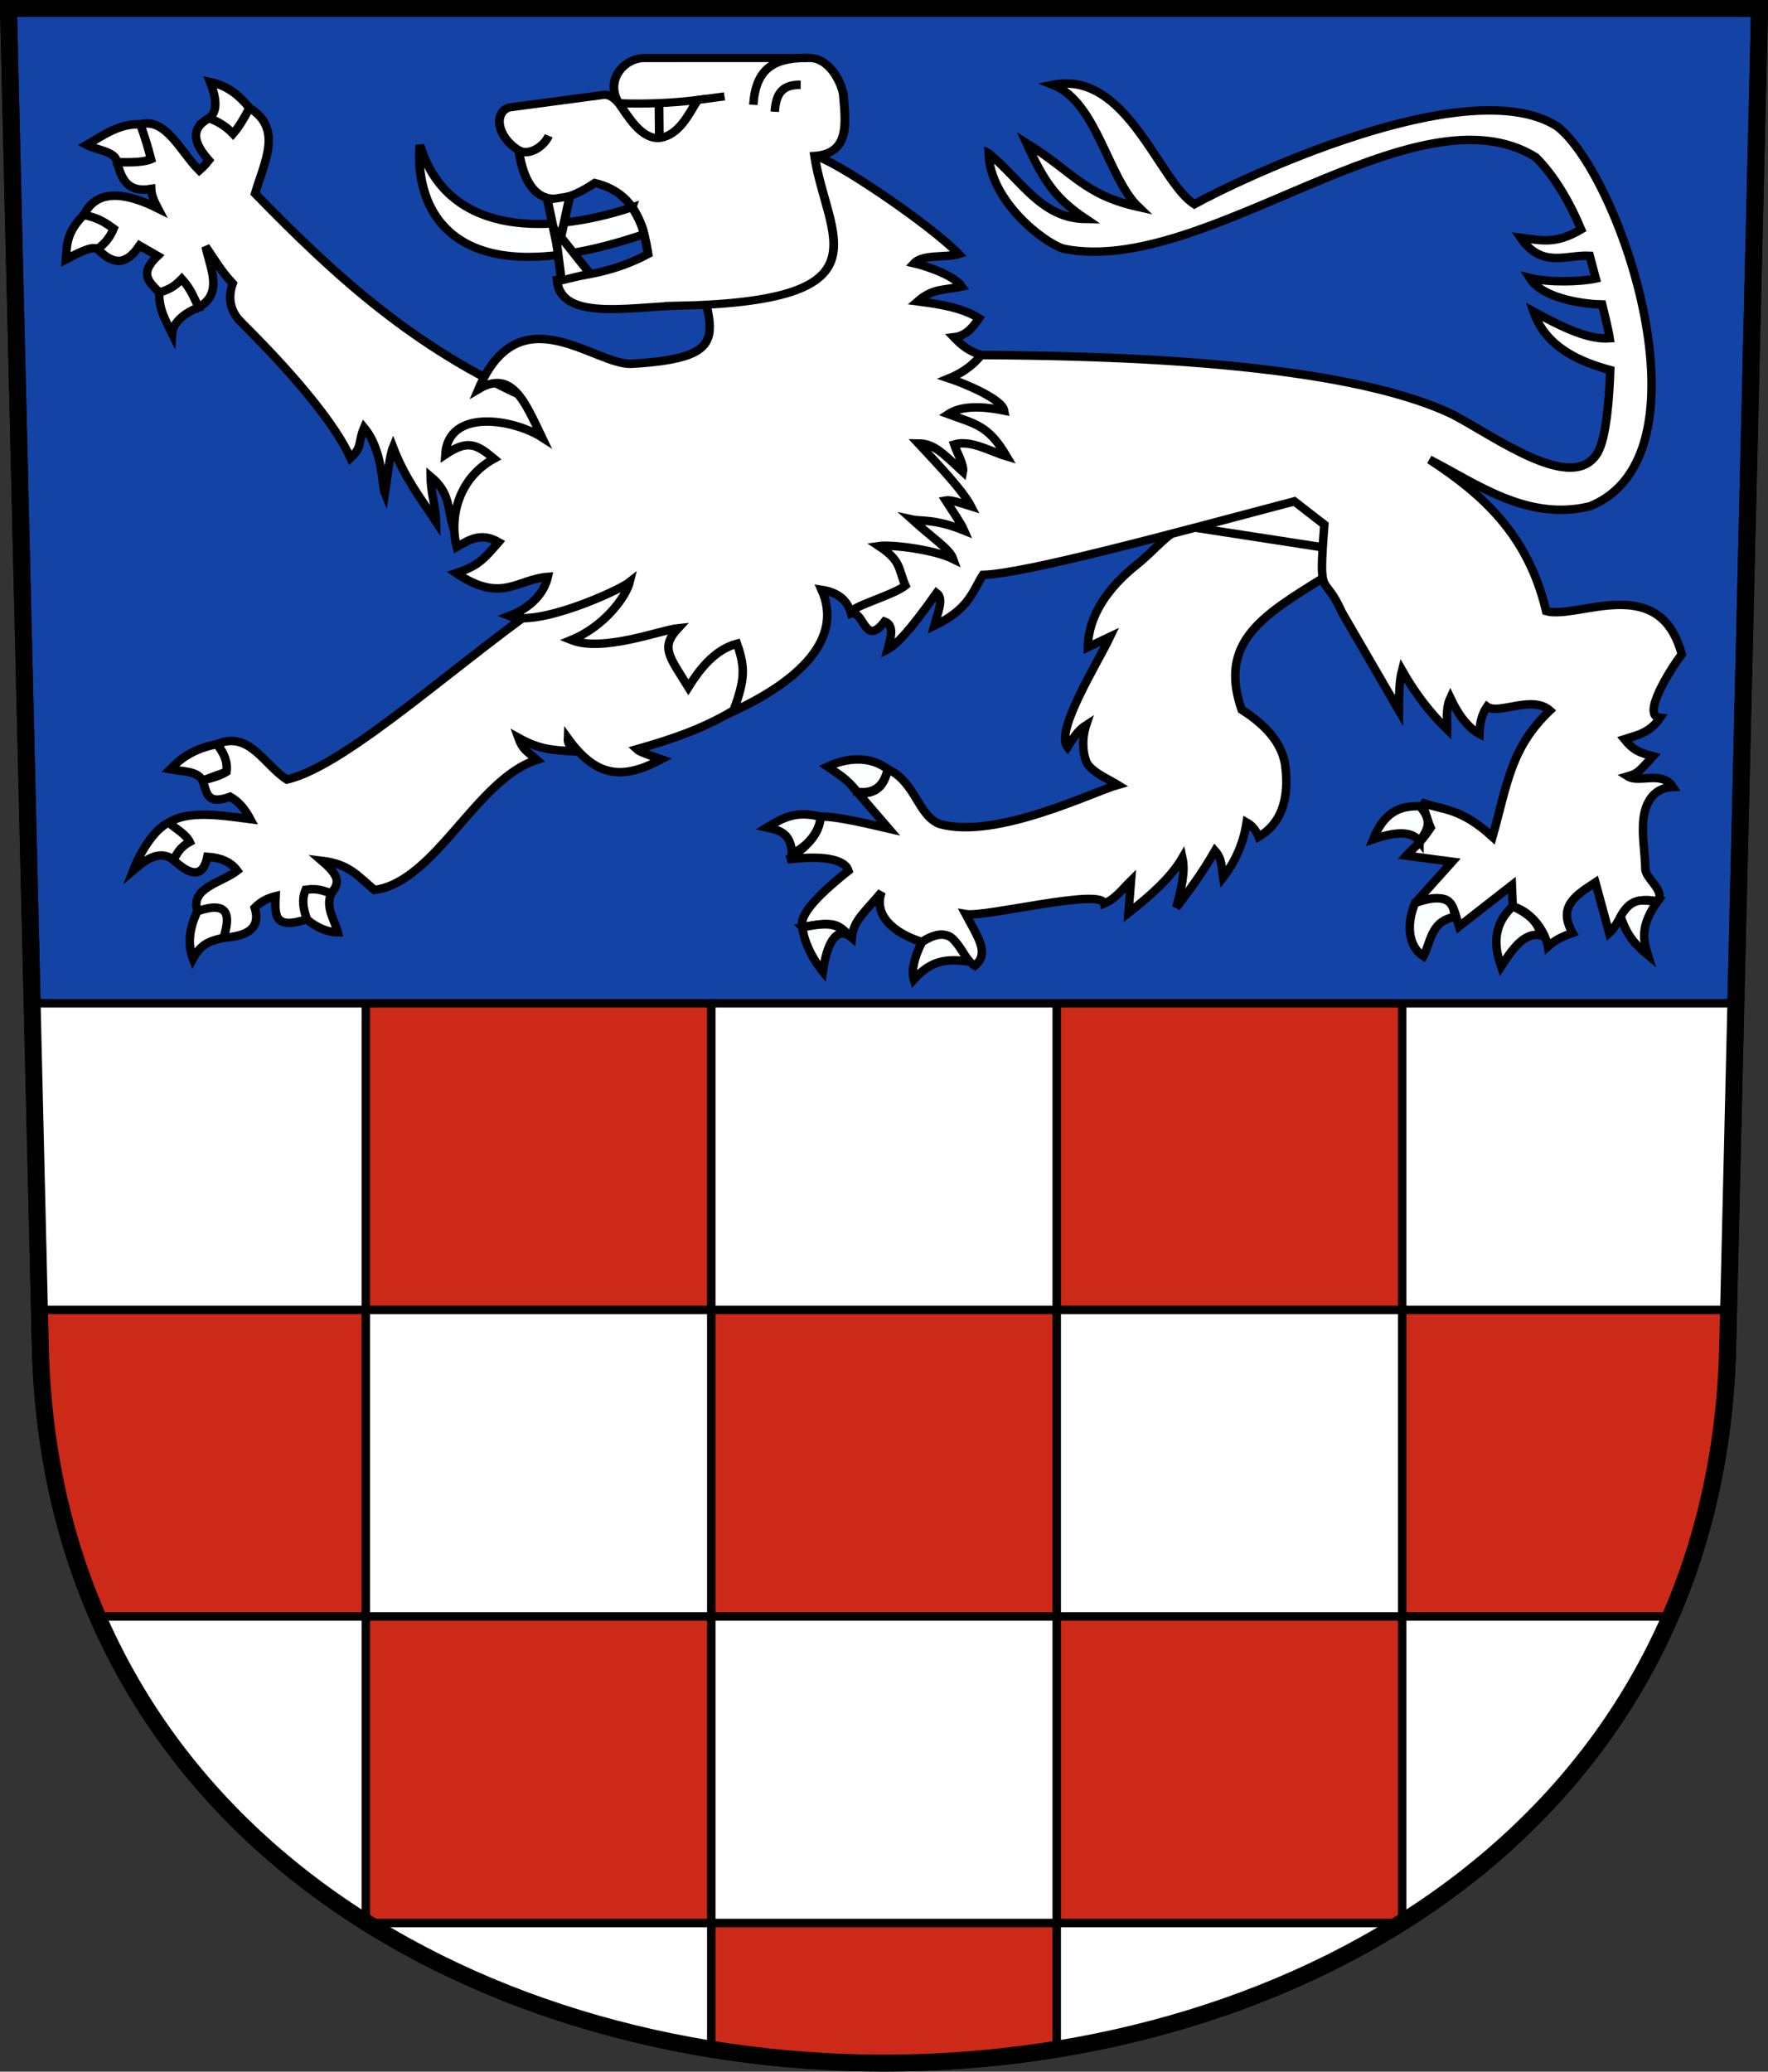 <?xml version="1.0" encoding="UTF-8" standalone="no"?> <!-- Created with Inkscape (http://www.inkscape.org/) --> <svg xmlns:dc="http://purl.org/dc/elements/1.1/" xmlns:cc="http://creativecommons.org/ns#" xmlns:rdf="http://www.w3.org/1999/02/22-rdf-syntax-ns#" xmlns:svg="http://www.w3.org/2000/svg" xmlns="http://www.w3.org/2000/svg" xmlns:sodipodi="http://sodipodi.sourceforge.net/DTD/sodipodi-0.dtd" xmlns:inkscape="http://www.inkscape.org/namespaces/inkscape" version="1.0" width="208.86" height="244.66" id="svg2780" inkscape:version="0.92.3 (2405546, 2018-03-11)" sodipodi:docname="Hüttlingen-blazon.svg"><rect width="100%" height="100%" fill="#333333" stroke="none"/><defs id="defs2782"></defs><path inkscape:connector-curvature="0" style="fill:#1343a5;fill-opacity:1;fill-rule:evenodd;stroke:#000000;stroke-width:2;stroke-linecap:butt;stroke-miterlimit:4;stroke-dashoffset:0;stroke-opacity:1" id="path4212" d="m 1,1 3.761,158.003 c 2.686,112.859 196.652,112.859 199.338,0 L 207.86,1 Z"></path><rect style="fill:#ffffff;fill-opacity:1;stroke:none;stroke-width:1;stroke-miterlimit:4;stroke-dasharray:none;stroke-opacity:1" id="rect12318" width="40.808" height="36.052" x="84.026" y="118.49"></rect><rect style="fill:#ffffff;fill-opacity:1;stroke:none;stroke-width:1;stroke-miterlimit:4;stroke-dasharray:none;stroke-opacity:1" id="rect12318-7" width="40.808" height="36.052" x="124.834" y="154.541"></rect><rect style="fill:#ffffff;fill-opacity:1;stroke:none;stroke-width:1;stroke-miterlimit:4;stroke-dasharray:none;stroke-opacity:1" id="rect12318-6" width="39.304" height="35.901" x="165.643" y="118.49"></rect><rect style="fill:#ffffff;fill-opacity:1;stroke:none;stroke-width:1;stroke-miterlimit:4;stroke-dasharray:none;stroke-opacity:1" id="rect12318-5" width="40.808" height="36.052" x="84.026" y="190.593"></rect><rect style="fill:#ffffff;fill-opacity:1;stroke:none;stroke-width:1;stroke-miterlimit:4;stroke-dasharray:none;stroke-opacity:1" id="rect12318-2" width="40.808" height="36.052" x="43.218" y="154.541"></rect><rect style="fill:#ffffff;fill-opacity:1;stroke:none;stroke-width:1;stroke-miterlimit:4;stroke-dasharray:none;stroke-opacity:1" id="rect12318-23" width="39.078" height="36.052" x="4.14" y="118.49"></rect><path style="fill:#ffffff;fill-opacity:1;stroke:none;stroke-width:1;stroke-miterlimit:4;stroke-dasharray:none;stroke-opacity:1" d="m 11.587,190.593 h 31.631 v 36.052 H 41.978 C 31.291,218.302 20.345,211.67 11.587,190.593 Z" id="rect12318-8" inkscape:connector-curvature="0" sodipodi:nodetypes="ccccc"></path><path style="fill:#ffffff;fill-opacity:1;stroke:none;stroke-width:1;stroke-miterlimit:4;stroke-dasharray:none;stroke-opacity:1" d="m 43.218,226.645 h 40.808 v 15.44 C 67.612,239.96 55.072,234.129 43.218,227.642 Z" id="rect12318-84" inkscape:connector-curvature="0" sodipodi:nodetypes="ccccc"></path><path style="fill:#ffffff;fill-opacity:1;stroke:none;stroke-width:1;stroke-miterlimit:4;stroke-dasharray:none;stroke-opacity:1" d="m 124.834,226.645 h 40.808 l 0,0.847 c -13.025,7.32 -26.58,12.337 -40.808,14.443 z" id="rect12318-65" inkscape:connector-curvature="0" sodipodi:nodetypes="ccccc"></path><rect style="fill:#cc2918;fill-opacity:1;stroke:none;stroke-width:1;stroke-miterlimit:4;stroke-dasharray:none;stroke-opacity:1" id="rect12318-7-3" width="40.808" height="36.052" x="124.834" y="118.49"></rect><path style="fill:#cc2918;fill-opacity:1;stroke:none;stroke-width:1;stroke-miterlimit:4;stroke-dasharray:none;stroke-opacity:1" d="m 165.643,154.541 h 38.251 c 0.375,13.398 -1.805,25.412 -6.244,36.202 h -32.007 z" id="rect12318-7-3-9" inkscape:connector-curvature="0" sodipodi:nodetypes="ccccc"></path><rect style="fill:#cc2918;fill-opacity:1;stroke:none;stroke-width:1;stroke-miterlimit:4;stroke-dasharray:none;stroke-opacity:1" id="rect12318-7-3-1" width="40.808" height="36.052" x="84.026" y="154.541"></rect><rect style="fill:#cc2918;fill-opacity:1;stroke:none;stroke-width:1;stroke-miterlimit:4;stroke-dasharray:none;stroke-opacity:1" id="rect12318-7-3-7" width="40.808" height="36.052" x="43.218" y="118.49"></rect><rect style="fill:#cc2918;fill-opacity:1;stroke:none;stroke-width:1;stroke-miterlimit:4;stroke-dasharray:none;stroke-opacity:1" id="rect12318-7-3-13" width="40.808" height="36.052" x="43.218" y="190.593"></rect><rect style="fill:#cc2918;fill-opacity:1;stroke:none;stroke-width:1;stroke-miterlimit:4;stroke-dasharray:none;stroke-opacity:1" id="rect12318-7-3-0" width="40.808" height="36.052" x="124.834" y="190.593"></rect><path style="fill:#cc2918;fill-opacity:1;stroke:none;stroke-width:1;stroke-miterlimit:4;stroke-dasharray:none;stroke-opacity:1" d="m 84.026,226.645 h 40.808 v 15.44 c -13.95,2.782 -27.456,2.005 -40.808,0 z" id="rect12318-7-3-3" inkscape:connector-curvature="0" sodipodi:nodetypes="ccccc"></path><path style="fill:#cc2918;fill-opacity:1;stroke:none;stroke-width:1;stroke-miterlimit:4;stroke-dasharray:none;stroke-opacity:1" d="M 4.441,154.541 H 43.218 v 36.052 H 10.985 C 6.774,179.337 3.862,167.594 4.441,154.541 Z" id="rect12318-7-3-95" inkscape:connector-curvature="0" sodipodi:nodetypes="ccccc"></path><path transform="scale(1,-1)" style="fill:#ffffff;fill-opacity:1;stroke:none;stroke-width:1;stroke-miterlimit:4;stroke-dasharray:none;stroke-opacity:1" d="m 165.643,-226.645 1.316,0 c 13.202,8.747 23.928,20.29 30.917,36.052 h -32.233 z" id="rect12318-67" inkscape:connector-curvature="0" sodipodi:nodetypes="ccccc"></path><g id="g12552"><path inkscape:connector-curvature="0" id="path12122" d="M 3.611,118.49 H 204.911" style="fill:none;fill-rule:evenodd;stroke:#000000;stroke-width:1px;stroke-linecap:butt;stroke-linejoin:miter;stroke-opacity:1"></path><g id="g12538"><g id="g12526"><path sodipodi:nodetypes="cc" inkscape:connector-curvature="0" id="path12124" d="M 4.644,154.696 H 204.216" style="fill:none;fill-rule:evenodd;stroke:#000000;stroke-width:1px;stroke-linecap:butt;stroke-linejoin:miter;stroke-opacity:1"></path><path sodipodi:nodetypes="cc" inkscape:connector-curvature="0" id="path12124-0" d="M 11.015,190.903 H 197.845" style="fill:none;fill-rule:evenodd;stroke:#000000;stroke-width:1px;stroke-linecap:butt;stroke-linejoin:miter;stroke-opacity:1"></path><path sodipodi:nodetypes="cc" inkscape:connector-curvature="0" id="path12124-3" d="M 43.367,227.109 H 165.494" style="fill:none;fill-rule:evenodd;stroke:#000000;stroke-width:1px;stroke-linecap:butt;stroke-linejoin:miter;stroke-opacity:1"></path></g><g id="g12521"><path sodipodi:nodetypes="cc" inkscape:connector-curvature="0" id="path12124-02-0" d="m 165.643,118.49 0,108.623" style="fill:none;fill-rule:evenodd;stroke:#000000;stroke-width:1px;stroke-linecap:butt;stroke-linejoin:miter;stroke-opacity:1"></path><g id="g12514"><path style="fill:none;fill-rule:evenodd;stroke:#000000;stroke-width:1px;stroke-linecap:butt;stroke-linejoin:miter;stroke-opacity:1" d="M 124.834,118.49 V 242.007" id="path12124-02" inkscape:connector-curvature="0" sodipodi:nodetypes="cc"></path><path style="fill:none;fill-rule:evenodd;stroke:#000000;stroke-width:1px;stroke-linecap:butt;stroke-linejoin:miter;stroke-opacity:1" d="M 84.026,118.49 V 242.007" id="path12124-0-0" inkscape:connector-curvature="0" sodipodi:nodetypes="cc"></path><path style="fill:none;fill-rule:evenodd;stroke:#000000;stroke-width:1px;stroke-linecap:butt;stroke-linejoin:miter;stroke-opacity:1" d="m 43.218,118.49 0,108.698" id="path12124-0-0-4" inkscape:connector-curvature="0" sodipodi:nodetypes="cc"></path></g></g></g></g><path inkscape:connector-curvature="0" style="fill:none;fill-opacity:0.08;fill-rule:evenodd;stroke:#000000;stroke-width:2;stroke-linecap:butt;stroke-miterlimit:4;stroke-dashoffset:0;stroke-opacity:1" id="path4212-0" d="M 1,1 4.761,159.003 c 2.686,112.859 196.652,112.859 199.338,0 l 3.761,-158.003 z"></path><path style="fill:#ffffff;fill-opacity:1;fill-rule:evenodd;stroke:#000000;stroke-width:1px;stroke-linecap:butt;stroke-linejoin:miter;stroke-opacity:1" d="m 13.819,19.142 c -0.159,-1.267 -2.33,-1.384 -3.571,-2.032 1.963,-1.138 3.82,-2.525 6.307,-2.431 0.976,1.217 1.184,2.655 1.287,4.124 -1.136,0.135 -0.404,1.508 -4.022,0.339 z" id="path10341" inkscape:connector-curvature="0" sodipodi:nodetypes="ccccc"></path><path style="fill:#ffffff;fill-opacity:1;fill-rule:evenodd;stroke:#000000;stroke-width:1px;stroke-linecap:butt;stroke-linejoin:miter;stroke-opacity:1" d="m 24.687,13.958 c 0.677,0.875 1.009,2.084 2.842,1.834 1.525,-0.13 1.676,-1.642 1.945,-3.036 -1.52,-1.905 -3.078,-2.751 -4.656,-3.07 0.855,2.135 0.833,3.576 -0.132,4.272 z" id="path10343" inkscape:connector-curvature="0" sodipodi:nodetypes="ccccc"></path><path style="fill:#ffffff;fill-opacity:1;fill-rule:evenodd;stroke:#000000;stroke-width:1px;stroke-linecap:butt;stroke-linejoin:miter;stroke-opacity:1" d="m 11.504,29.401 c -0.625,-0.366 -2.154,0.408 -3.722,1.231 0.143,-1.6 -0.029,-3.113 2.131,-5.273 1.469,0.249 2.592,0.842 3.507,1.642 0.025,1.087 -0.652,1.87 -1.916,2.4 z" id="path10339" inkscape:connector-curvature="0" sodipodi:nodetypes="ccccc"></path><path style="fill:#ffffff;fill-opacity:1;fill-rule:evenodd;stroke:#000000;stroke-width:1px;stroke-linecap:butt;stroke-linejoin:miter;stroke-opacity:1" d="m 23.93,92.179 c -0.652,-1.184 -2.418,-1.048 -3.834,-1.328 1.243,-1.259 2.705,-2.421 5.561,-2.973 0.553,0.933 1.307,1.693 1.11,3.267 z" id="path10331" inkscape:connector-curvature="0" sodipodi:nodetypes="ccccc"></path><path style="fill:#ffffff;fill-opacity:1;fill-rule:evenodd;stroke:#000000;stroke-width:1px;stroke-linecap:butt;stroke-linejoin:miter;stroke-opacity:1" d="m 23.483,36.296 c -1.594,0.619 -3.067,1.754 -3.15,3.101 -0.733,-1.482 -1.599,-2.883 -1.517,-4.857 0.818,-1.023 1.663,-1.849 2.66,-1.596 1.432,0.858 1.731,2.101 2.008,3.352 z" id="path10337" inkscape:connector-curvature="0" sodipodi:nodetypes="ccccc"></path><path style="fill:#ffffff;fill-opacity:1;fill-rule:evenodd;stroke:#000000;stroke-width:1px;stroke-linecap:butt;stroke-linejoin:miter;stroke-opacity:1" d="m 30.134,22.85 c 1.084,-3.693 3.316,-7.675 -0.66,-10.095 -1.135,2.114 -1.525,2.541 -1.945,3.036 -0.915,-0.959 -1.871,-1.477 -2.842,-1.834 -2.368,1.318 -1.687,3.076 -0.016,4.977 -0.549,0.692 -0.706,0.798 -1.137,1.185 -2.219,-2.191 -3.907,-6.248 -6.979,-5.441 0.577,1.462 1.028,3.128 1.287,4.124 -0.785,0.35 -2.415,0.412 -4.022,0.339 0.529,1.853 1.106,3.658 4.039,3.173 0.034,0.798 0.402,1.55 0.795,2.297 -4.277,-2.124 -7.314,-2.089 -8.74,0.747 0.984,0.3 1.784,0.352 3.507,1.642 -0.411,1.003 -1.037,1.815 -1.916,2.4 1.534,1.528 3.121,2.353 4.979,-0.399 l 2.125,1.223 c -2.308,2.175 -0.856,3.184 0.208,4.314 1.378,-0.366 2.049,-0.971 2.66,-1.596 1.162,1.283 1.408,2.258 2.008,3.352 2.965,-1.697 1.287,-4.725 0.811,-7.171 1.004,1.459 1.854,2.939 3.194,4.351 -0.811,2.292 0.246,3.771 0.773,4.341 0.794,0.858 10.248,9.897 13.14,16.265 1.488,-1.363 0.827,-1.732 1.609,-3.579 2.256,2.712 2.091,6.929 2.458,7.786 0.302,-1.952 0.531,-4.418 0.961,-5.472 1.43,3.732 3.314,6.093 5.085,8.796 -0.041,-1.909 -0.614,-3.182 -0.642,-5.328 2.289,1.906 1.976,3.616 2.609,5.826 l 15.545,-3.654 -6.68,-11.388 C 48.947,41.09 39.715,32.698 30.134,22.85 Z" id="path10306" inkscape:connector-curvature="0" sodipodi:nodetypes="cccccccccccccccccccccccccccccccc"></path><path style="fill:#ffffff;fill-opacity:1;fill-rule:evenodd;stroke:#000000;stroke-width:1px;stroke-linecap:butt;stroke-linejoin:miter;stroke-opacity:1" d="m 23.323,107.603 c -0.893,1.889 -1.221,3.767 -0.532,5.627 1.055,-2.004 2.35,-2.137 3.617,-2.487 2.139,-2.858 0.007,-5.965 -3.085,-3.14 z" id="path10327" inkscape:connector-curvature="0" sodipodi:nodetypes="cccc"></path><path style="fill:#ffffff;fill-opacity:1;fill-rule:evenodd;stroke:#000000;stroke-width:1px;stroke-linecap:butt;stroke-linejoin:miter;stroke-opacity:1" d="m 20.476,101.535 c -1.886,-1.417 -3.809,0.508 -4.763,1.298 0.778,-2.024 2.463,-4.903 4.211,-5.684 2.144,0.399 2.352,1.698 2.487,2.269 z" id="path10325" inkscape:connector-curvature="0" sodipodi:nodetypes="ccccc"></path><path style="fill:#ffffff;fill-opacity:1;fill-rule:evenodd;stroke:#000000;stroke-width:1px;stroke-linecap:butt;stroke-linejoin:miter;stroke-opacity:1" d="m 36.234,108.563 c 1.104,0.978 2.586,1.572 3.68,1.548 -0.336,-1.361 -1.544,-2.983 -0.763,-4.638 -1.004,-0.289 -1.995,-0.747 -3.044,-0.395 -0.741,1.543 -0.145,2.435 0.127,3.485 z" id="path10329" inkscape:connector-curvature="0" sodipodi:nodetypes="ccccc"></path><path style="fill:#ffffff;fill-opacity:1;fill-rule:evenodd;stroke:#000000;stroke-width:1px;stroke-linecap:butt;stroke-linejoin:miter;stroke-opacity:1" d="m 96.561,75.166 c -7.341,8.391 -12.664,10.864 -21.344,13.325 0.306,0.295 1.709,0.771 2.909,1.185 -4.46,2.37 -7.62,2.267 -11.048,-2.487 -0.037,0.718 0.329,0.929 0.888,1.559 -2.758,-0.162 -4.186,-0.211 -6.737,-1.622 0.504,1.413 0.977,1.541 2.189,2.609 -7.127,2.235 -11.987,14.43 -19.181,15.368 -2.112,-1.779 -3.046,-3.067 -6.227,-3.448 2.022,1.747 2.198,2.526 1.142,3.816 -0.923,-0.184 -1.395,-0.625 -3.044,-0.393 -0.541,1.271 -0.215,2.38 0.128,3.485 -3.901,1.292 -3.77,-0.544 -3.679,-2.723 -0.865,0.215 -1.702,0.583 -2.466,1.369 0.756,2.453 -0.908,3.352 -3.681,3.538 0.836,-2.657 0.617,-4.402 -3.086,-3.139 -0.897,-2.747 2.814,-3.34 4.703,-4.784 -0.745,-1.017 -1.943,-1.541 -3.531,-1.639 -0.453,2.238 -1.723,2.527 -4.022,0.357 0.465,-0.733 0.775,-1.488 1.934,-2.118 -0.389,-0.834 -1.576,-1.526 -2.488,-2.268 2.276,-1.464 5.994,-0.899 9.649,-0.421 -0.559,-1.041 -1.242,-1.997 -2.377,-2.643 -2.964,1.109 -2.741,-0.749 -3.268,-1.908 0.967,-0.291 1.97,-0.486 2.836,-1.035 0.153,-1.15 -0.279,-2.232 -1.111,-3.267 3.799,-1.628 5.595,2.499 8.243,4.179 7.209,-1.635 20.846,-14.544 32.101,-22.07 l 5.07,-2.616 z" id="path10302" inkscape:connector-curvature="0" sodipodi:nodetypes="cccccccccccccccccccccccccccccc"></path><path style="fill:#ffffff;fill-opacity:1;fill-rule:evenodd;stroke:#000000;stroke-width:1px;stroke-linecap:butt;stroke-linejoin:miter;stroke-opacity:1" d="m 115.94,41.93 c -1.49,-0.437 -2.391,-1.203 -3.244,-2.097 1.45,-0.17 2.232,-1.172 2.956,-2.249 -2.097,-1.334 -5.145,-1.721 -7.24,-1.994 1.794,-1.573 3.2,-1.315 5.222,-1.747 -0.883,-1.293 -4.104,-2.394 -5.644,-2.756 0.998,-1.088 3.875,-0.643 5.273,-1.08 C 109.947,26.552 98.411,18.734 96.191,18.38 89.015,17.234 83.131,13.11 75.843,11.576 c 1.31,2.724 8.42,10.218 5.497,13.279 0.819,13.048 8.091,17.239 -6.735,18.112 -4.381,0.175 -13.244,-8.411 -18.073,2.98 3.991,-2.359 5.51,1.592 7.485,5.696 -3.338,-2.139 -11.06,-3.473 -11.414,2.039 2.666,-1.797 3.712,-1.216 5.752,0.487 -4.265,2.358 -5.277,6.988 -4.405,10.434 1.58,-0.937 2.942,-1.729 4.949,-0.577 -1.838,2.133 -2.456,2.8 -5.002,3.664 5.383,3.624 7.165,0.707 10.82,0.438 -0.44,1.912 -1.976,3.643 -4.558,4.618 3.347,1.355 12.967,-2.994 14.235,-4.007 -0.387,1.586 -2.85,5.181 -6.907,6.845 3.725,1.483 10.612,-1.188 12.62,-1.393 -2.103,2.259 -1.092,3.264 1.21,6.97 1.214,-1.933 3.022,-4.425 5.747,-5.141 1.009,2.929 0.93,4.235 -0.438,7.999 7.708,-3.572 13.039,-8.53 10.43,-14.363 2.028,0.314 3.054,1.295 3.485,2.787 l 9.58,-3.767 18.901,-7.183 z" id="path10292" inkscape:connector-curvature="0" sodipodi:nodetypes="ccccccccccccccccccccccccccccccc"></path><path style="fill:#ffffff;fill-opacity:1;fill-rule:evenodd;stroke:#000000;stroke-width:1px;stroke-linecap:butt;stroke-linejoin:miter;stroke-opacity:1" d="m 156.234,68.301 c -6.961,4.333 -12.348,7.472 -9.558,15.51 1.958,1.243 4.636,3.349 5.137,6.457 0.463,3.397 -0.056,6.764 -3.126,8.558 -0.274,-0.648 -0.637,-1.26 -1.417,-1.701 -0.394,2.575 -1.4,4.685 -2.779,6.511 -0.184,-1.072 -0.079,-2.187 -0.959,-3.157 -1.756,3.034 -3.122,4.736 -4.564,6.695 0.493,-2.008 1.109,-4.039 0.715,-5.874 -1.403,2.403 -3.789,4.487 -6.374,6.508 l 0.299,-3.801 c -1.001,0.98 -1.862,2.177 -3.163,2.695 -0.325,-1.844 -14.101,1.662 -16.368,1.255 1.553,2.92 2.822,4.631 1.086,6.092 -1.978,-1.119 -2.099,-5.459 -6.251,-2.806 -3.411,-1.047 -5.75,-3.218 -4.764,-5.897 -1.909,2.342 -3.337,3.309 -3.516,5.394 -1.608,-1.388 -1.583,-2.116 -5.83,-1.226 -0.531,-1.57 2.416,-4.283 5.432,-6.686 -0.328,-1.087 -2.239,-1.935 -7.184,-1.324 2.279,-1.45 3.83,-3.073 3.869,-5.055 1.411,-0.095 4.601,0.596 8.055,1.403 l -3.612,-4.193 c 2.047,0.186 3.111,-0.759 3.498,-2.824 3.3,1.467 3.554,5.497 6.151,6.48 6.63,1.876 18.155,-3.817 21.024,-4.625 -1.249,-0.77 -2.721,-1.332 -3.576,-2.469 -0.5,-0.94 -0.733,-2.822 -0.152,-4.58 -0.695,0.45 -1.222,0.989 -2.204,2.591 -1.53,-1.867 3.583,-9.952 5.033,-13.038 l -2.624,1.238 c 0.04,-3.641 2.329,-7.007 5.774,-9.742 2.122,-1.68 3.535,-3.728 6.684,-5.315 l 11.934,-2.167 3.542,2.747 z" id="path10269" inkscape:connector-curvature="0" sodipodi:nodetypes="cccccccccccccccccccccccccccccccccccc"></path><path style="fill:#ffffff;fill-opacity:1;fill-rule:evenodd;stroke:#000000;stroke-width:1px;stroke-linecap:butt;stroke-linejoin:miter;stroke-opacity:1" d="m 156.446,64.667 -19.376,-2.988 4.536,-0.41 11.298,-2.061 c 4.752,1.895 4.027,3.028 3.542,5.46 z" id="path10290" inkscape:connector-curvature="0" sodipodi:nodetypes="ccccc"></path><path style="fill:#ffffff;fill-opacity:1;fill-rule:evenodd;stroke:#000000;stroke-width:1px;stroke-linecap:butt;stroke-linejoin:miter;stroke-opacity:1" d="m 116.791,18.108 c 0.132,5.57 6.467,10.548 8.848,11.267 16.725,3.427 41.522,-19.689 55.786,-10.806 2.118,2.11 3.927,5.118 5.358,8.523 -3.026,1.783 -4.594,1.3 -7.137,0.987 2.495,3.655 5.338,1.986 8.153,2.13 0.167,0.63 0.426,1.592 0.714,2.684 -1.755,0.392 -5.523,0.505 -7.804,-0.068 1.635,2.646 7.046,3.115 8.564,3.139 0.342,1.407 0.785,3.22 0.888,3.991 -2.48,0.17 -5.381,-1.181 -9.006,-3.167 1.49,4.323 5.641,5.982 9.067,6.917 -0.104,3.096 -0.436,8.009 -1.507,9.791 -2.909,4.842 -11.833,-1.754 -17.035,-4.513 -13.157,-6.345 -41.021,-6.976 -55.74,-7.053 -0.677,0.751 -1.642,1.856 -3.823,2.754 1.829,0.609 6.273,2.446 6.512,3.806 -3.205,-0.654 -5.301,-0.432 -6.601,0.418 3.152,1.173 4.705,1.268 6.889,4.983 -1.929,-0.566 -4.229,-1.981 -6.196,-1.401 0.319,0.946 1.197,2.44 1.038,3.237 -2.387,-2.207 -3.404,-3.339 -5.262,-3.357 2.566,2.758 5.259,5.587 6.21,7.42 -1.114,-0.343 -2.346,-0.799 -2.982,-0.682 0.821,1.274 1.822,2.72 2.174,3.543 -3.474,-1.398 -5.09,-1.065 -6.148,-1.298 2.686,2.417 4.45,3.5 4.856,4.664 -2.419,-1.181 -7.475,-1.725 -8.776,-1.528 2.685,1.767 2.257,2.665 3.126,4.663 -1.569,1.237 -6.721,2.525 -6.413,3.294 1.578,-0.33 1.576,4.035 3.961,0.957 1.168,0.444 0.747,1.868 0.369,3.265 0.967,-0.509 2.469,-1.971 5.77,-6.638 0.918,0.667 0.099,2.404 -0.284,3.873 4.109,-1.971 4.499,-3.995 5.748,-6.007 5.07,-0.141 22.8,-4.989 36.799,-8.687 l 3.542,2.747 c -0.705,9.267 -0.096,5.438 2.045,10.305 l 6.767,11.647 c -3.6e-4,-1.821 0.05,-3.542 0.364,-4.743 1.644,2.891 3.441,5.135 5.332,6.985 0.021,-1.251 -0.182,-2.522 0.376,-3.724 1.015,2.147 2.162,3.564 3.44,4.248 0.02,-1.305 0.306,-2.388 0.892,-3.22 1.372,1.003 5.302,-1.406 7.425,0.453 -4.646,4.452 -5.004,8.621 -6.773,14.924 -3.907,-3.543 -5.823,-3.104 -8.441,-4.07 0.329,0.374 0.672,1.963 1.129,2.99 -1.367,2.028 -1.883,2.23 -2.869,3.304 l 5.418,0.713 -4.385,4.886 c 1.205,-0.423 2.412,-0.812 3.655,-0.404 0.953,0.497 1.143,1.959 1.537,3.161 l 6.241,-4.874 0.105,2.503 c 2.553,0.775 3.922,3.339 4.151,4.734 1.077,-0.943 1.998,-1.267 2.921,-1.595 -1.866,-3.211 0.54,-4.534 2.689,-5.971 l 1.631,5.979 c 1.66,-1.482 1.602,-4.641 5.715,-3.727 0.979,-1.239 -1.388,-2.666 -1.447,-3.813 -0.026,-1.896 -0.341,-3.446 -0.271,-5.18 0.055,-2.278 0.984,-4.441 3.534,-4.521 -1.263,-1.986 -4.001,-0.421 -5.33,-1.26 1.189,-0.342 1.34,-0.59 2.97,-2.379 -1.524,-0.407 -2.25,-0.623 -3.382,-2.01 1.32,-0.436 2.961,-0.66 4.22,-2.52 -2.291,-0.203 1.237,-5.758 2.562,-7.505 -2.62,-9.796 -12.306,-4.062 -16.024,-5.107 -2.124,-9.014 -7.519,-13.807 -13.778,-17.892 5.359,2.712 11.476,7.345 18.945,5.52 14.829,-5.944 3.669,-39.039 -3.864,-44.873 -10.571,-6.72 -38.015,6.498 -42.847,9.194 -4.169,-2.584 -7.974,-15.831 -16.702,-14.096 5.176,2.052 6.469,10.954 10.085,14.423 -6.445,-1.433 -7.648,-4.09 -13.22,-7.536 2.069,4.545 3.453,6.565 7.013,8.958 -5.269,-0.056 -7.614,-4.581 -11.48,-7.752 z" id="path10171" inkscape:connector-curvature="0" sodipodi:nodetypes="ccccccccccccsccccccccccccccccccccccccccccccccccccccccccccccccccccccccccccccccc"></path><path style="fill:#fbffff;fill-opacity:1;fill-rule:evenodd;stroke:#000000;stroke-width:1px;stroke-linecap:butt;stroke-linejoin:miter;stroke-opacity:1" d="m 182.072,110.506 c -1.946,-0.586 -3.51,1.715 -4.741,3.641 -0.677,-2.032 -1.233,-4.682 1.37,-7.11 2.513,1.143 3.06,2.305 3.371,3.469 z" id="path10175" inkscape:connector-curvature="0" sodipodi:nodetypes="cccc"></path><path style="fill:#fbffff;fill-opacity:1;fill-rule:evenodd;stroke:#000000;stroke-width:1px;stroke-linecap:butt;stroke-linejoin:miter;stroke-opacity:1" d="m 171.831,108.299 c -2.828,0.468 -2.815,3.052 -3.677,4.622 -1.962,-1.284 -1.935,-4.007 -0.989,-6.272 2.293,-0.829 4.625,-1.084 4.667,1.649 z" id="path10177" inkscape:connector-curvature="0" sodipodi:nodetypes="cccc"></path><path style="fill:#fbffff;fill-opacity:1;fill-rule:evenodd;stroke:#000000;stroke-width:1px;stroke-linecap:butt;stroke-linejoin:miter;stroke-opacity:1" d="m 167.692,99.34 c -0.746,-0.972 -2.208,-1.348 -5.477,-0.22 1.356,-3.325 3.254,-3.969 5.503,-3.905 1.639,1.766 0.848,2.955 -0.026,4.124 z" id="path10179" inkscape:connector-curvature="0" sodipodi:nodetypes="cccc"></path><path style="fill:#fbffff;fill-opacity:1;fill-rule:evenodd;stroke:#000000;stroke-width:1px;stroke-linecap:butt;stroke-linejoin:miter;stroke-opacity:1" d="m 191.448,108.219 c 0.829,2.574 2.033,3.57 3.234,4.58 -0.466,-1.517 -1.074,-3.289 1.124,-6.342 -1.46,0.012 -2.929,-0.8 -4.358,1.762 z" id="path10181" inkscape:connector-curvature="0" sodipodi:nodetypes="cccc"></path><path style="fill:#fbffff;fill-opacity:1;fill-rule:evenodd;stroke:#000000;stroke-width:1px;stroke-linecap:butt;stroke-linejoin:miter;stroke-opacity:1" d="m 94.803,109.514 c 0.176,1.899 1.368,3.964 2.404,5.237 0.649,-4.591 2.19,-5.129 3.426,-4.011 -1.662,-1.615 -2.37,-1.93 -5.83,-1.226 z" id="path10271" inkscape:connector-curvature="0" sodipodi:nodetypes="cccc"></path><path style="fill:#fbffff;fill-opacity:1;fill-rule:evenodd;stroke:#000000;stroke-width:1px;stroke-linecap:butt;stroke-linejoin:miter;stroke-opacity:1" d="m 108.913,111.243 c -0.925,1.854 -1.266,3.399 -0.96,4.443 2.103,-2.361 3.916,-2.442 6.458,-2.149 -0.546,-0.901 -1.447,-2.515 -2.26,-2.955 -0.735,-0.336 -1.684,-0.326 -3.239,0.661 z" id="path10273" inkscape:connector-curvature="0" sodipodi:nodetypes="ccccc"></path><path style="fill:#fbffff;fill-opacity:1;fill-rule:evenodd;stroke:#000000;stroke-width:1px;stroke-linecap:butt;stroke-linejoin:miter;stroke-opacity:1" d="m 101.253,93.51 c -1.321,-1.697 -2.482,-2.244 -3.503,-2.964 2.686,-1.253 5.299,-1.111 7.112,0.29 -0.454,2.146 -1.736,2.934 -3.609,2.674 z" id="path10275" inkscape:connector-curvature="0" sodipodi:nodetypes="cccc"></path><path style="fill:#fbffff;fill-opacity:1;fill-rule:evenodd;stroke:#000000;stroke-width:1px;stroke-linecap:butt;stroke-linejoin:miter;stroke-opacity:1" d="m 96.92,96.449 c -2.87,-0.736 -4.432,0.12 -6.322,1.275 1.647,0.34 2.835,0.778 2.959,3.069 1.665,-0.676 3.337,-2.55 3.363,-4.344 z" id="path10277" inkscape:connector-curvature="0" sodipodi:nodetypes="cccc"></path><g style="stroke-width:0.83;stroke-miterlimit:4;stroke-dasharray:none" id="g13525" transform="matrix(1.104,0.55,-0.595,1.019,10.211,-59.795)"><path sodipodi:nodetypes="ccccccccccccc" inkscape:connector-curvature="0" id="path10294" d="m 88.037,46.609 c -3.727,2.178 -8.808,6.482 -10.992,2.907 2.158,-1.733 4.353,-3.225 6.299,-6.373 -1.997,-2.725 -4.254,-4.867 -7.849,-4.012 -2.812,5.891 -5.868,3.227 -7.901,0.477 -2.546,-0.251 -3.901,-2.309 -2.836,-3.431 l 7.334,-5.438 c 0.655,-0.203 1.083,0.009 1.543,0.163 -2.163,-1.249 -1.907,-4.152 -0.109,-5.177 l 13.724,-7.41 c 1.396,-0.784 3.392,0.354 4.509,1.679 1.596,2.493 3.501,5.03 0.637,6.884 4.953,6.754 13.631,9.558 -4.36,19.731 z" style="fill:#ffffff;fill-opacity:1;fill-rule:evenodd;stroke:#000000;stroke-width:0.83;stroke-linecap:butt;stroke-linejoin:miter;stroke-opacity:1;stroke-miterlimit:4;stroke-dasharray:none"></path><g style="stroke-width:0.83;stroke-miterlimit:4;stroke-dasharray:none" id="g13515"><path style="fill:none;fill-rule:evenodd;stroke:#000000;stroke-width:0.83;stroke-linecap:butt;stroke-linejoin:miter;stroke-opacity:1;stroke-miterlimit:4;stroke-dasharray:none" d="m 73.636,30.902 c 1.407,0.778 3.57,2.236 5.03,1.315 1.544,-1.137 1.267,-3.592 1.333,-5.133 -2.046,1.488 -4.186,2.743 -6.363,3.818 z" id="path10296" inkscape:connector-curvature="0" sodipodi:nodetypes="cccc"></path><path style="fill:none;fill-rule:evenodd;stroke:#000000;stroke-width:0.83;stroke-linecap:butt;stroke-linejoin:miter;stroke-opacity:1;stroke-miterlimit:4;stroke-dasharray:none" d="M 78.666,32.216 76.951,29.097" id="path10298" inkscape:connector-curvature="0"></path><path style="fill:none;fill-rule:evenodd;stroke:#000000;stroke-width:0.83;stroke-linecap:butt;stroke-linejoin:miter;stroke-opacity:1;stroke-miterlimit:4;stroke-dasharray:none" d="M 79.999,27.084 82.053,25.563" id="path10300" inkscape:connector-curvature="0" sodipodi:nodetypes="cc"></path></g><path sodipodi:nodetypes="cccc" inkscape:connector-curvature="0" id="path10304" d="M 79.769,39.649 C 73.578,46.507 65.536,50.194 59.164,43.559 c 1.686,4.031 8.724,13.961 22.887,-2.023 -0.555,-0.705 -1.386,-1.308 -2.282,-1.886 z" style="fill:#feffff;fill-opacity:1;fill-rule:evenodd;stroke:#000000;stroke-width:0.83;stroke-linecap:butt;stroke-linejoin:miter;stroke-opacity:1;stroke-miterlimit:4;stroke-dasharray:none"></path><path sodipodi:nodetypes="cccc" inkscape:connector-curvature="0" id="path10333" d="m 72.375,42.769 3.328,4.065 -1.638,-5.384 z" style="fill:#ffffff;fill-opacity:1;fill-rule:evenodd;stroke:#000000;stroke-width:0.83;stroke-linecap:butt;stroke-linejoin:miter;stroke-opacity:1;stroke-miterlimit:4;stroke-dasharray:none"></path><path sodipodi:nodetypes="cccc" inkscape:connector-curvature="0" id="path10335" d="m 77.439,49.382 -2.971,-4.245 c 1.621,0.736 3.817,1.804 5.005,2.342 z" style="fill:#ffffff;fill-opacity:1;fill-rule:evenodd;stroke:#000000;stroke-width:0.83;stroke-linecap:butt;stroke-linejoin:miter;stroke-opacity:1;stroke-miterlimit:4;stroke-dasharray:none"></path></g><path style="fill:none;fill-rule:evenodd;stroke:#000000;stroke-width:1px;stroke-linecap:butt;stroke-linejoin:miter;stroke-opacity:1" d="M 95.43,6.826 C 91.38,6.827 89.286,8.093 88.989,12.38" id="path13635" inkscape:connector-curvature="0" sodipodi:nodetypes="cc"></path><path style="fill:none;fill-rule:evenodd;stroke:#000000;stroke-width:1px;stroke-linecap:butt;stroke-linejoin:miter;stroke-opacity:1" d="m 94.584,10.013 c -1.922,8.03e-4 -2.916,0.727 -3.057,3.187" id="path13635-7" inkscape:connector-curvature="0" sodipodi:nodetypes="cc"></path><path style="fill:none;fill-rule:evenodd;stroke:#000000;stroke-width:1px;stroke-linecap:butt;stroke-linejoin:miter;stroke-opacity:1" d="M 61.236,17.718 C 62.421,18.513 64.304,17.28 64.812,16.035" id="path13683" inkscape:connector-curvature="0" sodipodi:nodetypes="cc"></path></svg> 